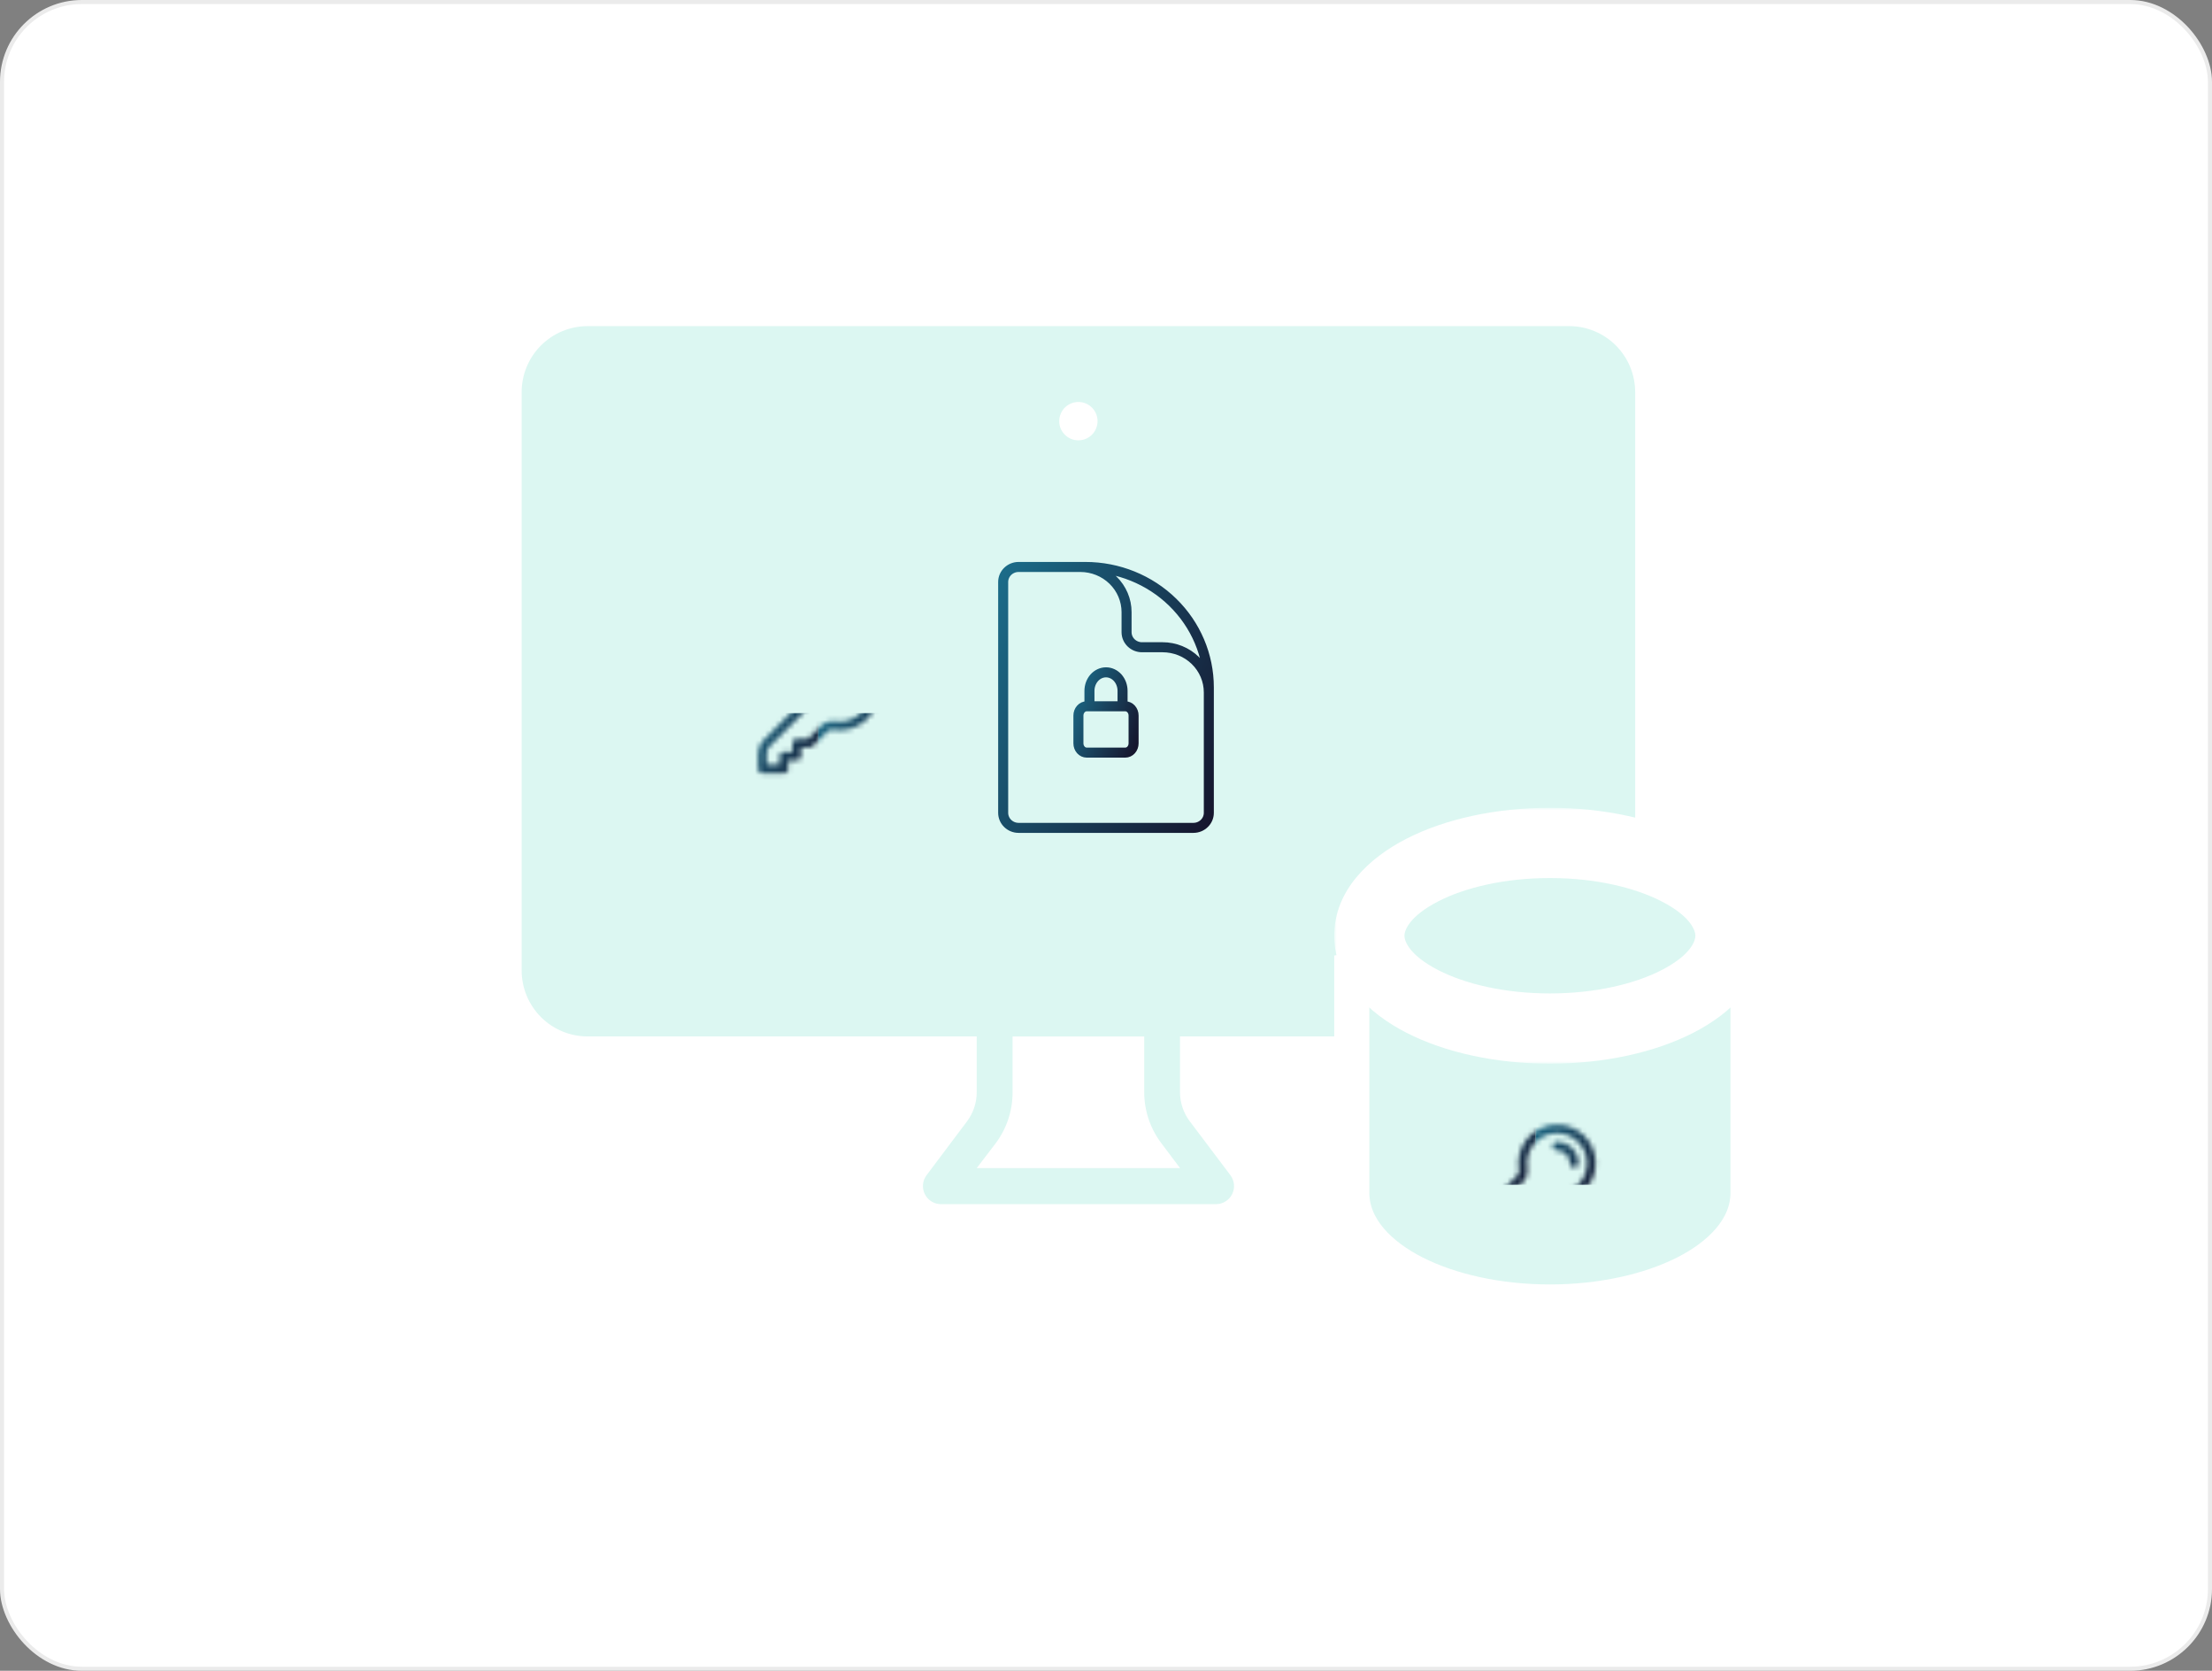 <svg width="441" height="333" viewBox="0 0 441 333" fill="none" xmlns="http://www.w3.org/2000/svg">
<rect x="0" y="0" width="441" height="333" fill="#808080" stroke="none"/>
<rect x="0.405" y="0.405" width="440.19" height="332.19" rx="15.917" fill="white" stroke="#EBEBEB" stroke-width="0.81"/>
<path d="M312.874 65H117.123C113.64 65.007 110.303 66.397 107.842 68.863C105.382 71.331 104 74.674 104 78.159V193.435C104.007 196.917 105.392 200.253 107.851 202.716C110.309 205.177 113.644 206.563 117.123 206.57H194.726V217.68C194.729 219.773 194.053 221.808 192.802 223.482L184.712 234.246H184.71C183.903 235.336 183.774 236.788 184.38 238.002C184.984 239.216 186.218 239.988 187.572 240H242.455C243.811 239.988 245.044 239.216 245.648 238.002C246.252 236.788 246.123 235.336 245.316 234.246L237.2 223.482C235.939 221.812 235.256 219.774 235.252 217.68V206.57H312.877C316.356 206.563 319.691 205.177 322.149 202.716C324.608 200.253 325.993 196.917 326 193.435V78.159C326 74.674 324.618 71.331 322.158 68.863C319.697 66.397 316.359 65.007 312.877 65H312.874ZM211.173 83.938C211.173 82.389 212.104 80.994 213.534 80.402C214.962 79.809 216.607 80.137 217.699 81.232C218.793 82.326 219.12 83.972 218.528 85.401C217.937 86.833 216.543 87.764 214.996 87.764C212.885 87.764 211.173 86.051 211.173 83.938ZM235.272 232.817H194.721L198.494 227.88C200.686 224.961 201.872 221.407 201.873 217.756V206.572H228.119V217.682C228.121 221.333 229.307 224.886 231.499 227.806L235.272 232.817Z" fill="#DCF7F2"/>
<mask id="mask0_5977_16945" style="mask-type:alpha" maskUnits="userSpaceOnUse" x="151" y="130" width="25" height="25">
<path d="M167.414 134.42C168.323 134.42 169.194 134.78 169.837 135.423C170.479 136.065 170.84 136.937 170.84 137.845M174.265 137.845C174.266 138.844 174.047 139.831 173.625 140.737C173.204 141.643 172.589 142.446 171.824 143.089C171.06 143.732 170.163 144.2 169.199 144.46C168.234 144.721 167.224 144.767 166.24 144.595C165.597 144.485 164.916 144.625 164.455 145.086L161.42 148.121H158.851V150.69H156.282V153.259H152V150.042C152 149.36 152.271 148.706 152.752 148.225L160.173 140.805C160.634 140.343 160.775 139.663 160.664 139.02C160.502 138.085 160.536 137.127 160.764 136.205C160.992 135.284 161.409 134.421 161.988 133.669C162.567 132.917 163.296 132.294 164.129 131.839C164.961 131.384 165.88 131.107 166.825 131.025C167.77 130.944 168.722 131.059 169.621 131.365C170.519 131.67 171.344 132.159 172.043 132.8C172.743 133.442 173.302 134.221 173.684 135.089C174.067 135.958 174.265 136.896 174.265 137.845V137.845Z" stroke="black" stroke-width="1.713" stroke-linecap="round" stroke-linejoin="round"/>
</mask>
<g mask="url(#mask0_5977_16945)">
<rect x="149.43" y="142.129" width="13.702" height="13.702" fill="url(#paint0_linear_5977_16945)"/>
</g>
<mask id="mask1_5977_16945" style="mask-type:alpha" maskUnits="userSpaceOnUse" x="151" y="130" width="25" height="25">
<path d="M167.414 134.42C168.323 134.42 169.194 134.78 169.837 135.423C170.479 136.065 170.84 136.936 170.84 137.845M174.265 137.845C174.266 138.844 174.047 139.831 173.625 140.737C173.204 141.643 172.589 142.446 171.824 143.089C171.06 143.732 170.163 144.2 169.199 144.46C168.234 144.721 167.224 144.767 166.24 144.595C165.597 144.485 164.916 144.625 164.455 145.086L161.42 148.121H158.851V150.69H156.282V153.259H152V150.042C152 149.36 152.271 148.706 152.752 148.225L160.173 140.805C160.634 140.343 160.775 139.663 160.664 139.02C160.502 138.085 160.536 137.127 160.764 136.205C160.992 135.284 161.409 134.421 161.988 133.669C162.567 132.917 163.296 132.294 164.129 131.839C164.961 131.384 165.88 131.107 166.825 131.025C167.77 130.944 168.722 131.059 169.621 131.365C170.519 131.67 171.344 132.159 172.043 132.8C172.743 133.442 173.302 134.221 173.684 135.089C174.067 135.958 174.265 136.896 174.265 137.845V137.845Z" stroke="black" stroke-width="1.713" stroke-linecap="round" stroke-linejoin="round"/>
</mask>
<g mask="url(#mask1_5977_16945)">
<rect x="163.133" y="142.129" width="13.702" height="13.702" fill="url(#paint1_linear_5977_16945)"/>
</g>
<path d="M241 145V138C241 135.613 240.028 133.324 238.298 131.636C236.568 129.948 234.222 129 231.775 129H227.675C226.859 129 226.077 128.684 225.501 128.121C224.924 127.559 224.6 126.796 224.6 126V122C224.6 119.613 223.628 117.324 221.898 115.636C220.168 113.948 217.822 113 215.375 113H210.25M216.4 113H203.075C201.378 113 200 114.344 200 116V162C200 163.656 201.378 165 203.075 165H237.925C239.622 165 241 163.656 241 162V137C241 130.635 238.408 124.53 233.795 120.029C229.181 115.529 222.924 113 216.4 113V113Z" stroke="url(#paint2_linear_5977_16945)" stroke-width="2" stroke-linecap="round" stroke-linejoin="round"/>
<path d="M223.8 140.769V137.692C223.8 136.713 223.452 135.774 222.833 135.081C222.215 134.389 221.375 134 220.5 134C219.625 134 218.785 134.389 218.167 135.081C217.548 135.774 217.2 136.713 217.2 137.692V140.769M216.65 150H224.35C224.788 150 225.207 149.805 225.517 149.459C225.826 149.113 226 148.643 226 148.154V142.615C226 142.126 225.826 141.656 225.517 141.31C225.207 140.964 224.788 140.769 224.35 140.769H216.65C216.212 140.769 215.793 140.964 215.483 141.31C215.174 141.656 215 142.126 215 142.615V148.154C215 148.643 215.174 149.113 215.483 149.459C215.793 149.805 216.212 150 216.65 150Z" stroke="url(#paint3_linear_5977_16945)" stroke-width="2" stroke-linecap="round" stroke-linejoin="round"/>
<path d="M276.316 192.295L269.5 193.414V237.702C269.5 244.789 275.169 250.268 282.086 253.763C289.218 257.366 298.778 259.5 309 259.5C319.222 259.5 328.782 257.366 335.914 253.763C342.831 250.268 348.5 244.789 348.5 237.702V193L341.665 191.939C340.785 194.703 337.442 197.902 331.296 200.459C325.341 202.937 317.487 204.486 309 204.486C300.632 204.486 292.784 202.977 286.793 200.559C280.588 198.055 277.207 194.934 276.316 192.295Z" fill="#DCF7F2" stroke="white" stroke-width="7"/>
<mask id="mask2_5977_16945" style="mask-type:alpha" maskUnits="userSpaceOnUse" x="294" y="224" width="25" height="25">
<path d="M310.414 228.42C311.323 228.42 312.194 228.78 312.837 229.423C313.479 230.065 313.84 230.937 313.84 231.845M317.265 231.845C317.266 232.844 317.047 233.831 316.625 234.737C316.204 235.643 315.589 236.446 314.824 237.089C314.06 237.732 313.163 238.2 312.199 238.46C311.234 238.721 310.224 238.767 309.24 238.595C308.597 238.485 307.916 238.625 307.455 239.086L304.42 242.121H301.851V244.69H299.282V247.259H295V244.042C295 243.36 295.271 242.706 295.752 242.225L303.173 234.805C303.634 234.343 303.775 233.663 303.664 233.02C303.502 232.085 303.536 231.127 303.764 230.205C303.992 229.284 304.409 228.421 304.988 227.669C305.567 226.917 306.296 226.294 307.129 225.839C307.961 225.384 308.88 225.107 309.825 225.025C310.77 224.944 311.722 225.059 312.621 225.365C313.519 225.67 314.344 226.159 315.043 226.8C315.743 227.442 316.302 228.221 316.684 229.089C317.067 229.958 317.265 230.896 317.265 231.845V231.845Z" stroke="black" stroke-width="1.713" stroke-linecap="round" stroke-linejoin="round"/>
</mask>
<g mask="url(#mask2_5977_16945)">
<rect x="306.133" y="222.426" width="13.702" height="13.702" fill="url(#paint4_linear_5977_16945)"/>
</g>
<mask id="mask3_5977_16945" style="mask-type:alpha" maskUnits="userSpaceOnUse" x="294" y="224" width="25" height="25">
<path d="M310.414 228.42C311.323 228.42 312.194 228.78 312.837 229.423C313.479 230.065 313.84 230.937 313.84 231.845M317.265 231.845C317.266 232.844 317.047 233.831 316.625 234.737C316.204 235.643 315.589 236.446 314.824 237.089C314.06 237.732 313.163 238.2 312.199 238.46C311.234 238.721 310.224 238.767 309.24 238.595C308.597 238.485 307.916 238.625 307.455 239.086L304.42 242.121H301.851V244.69H299.282V247.259H295V244.042C295 243.36 295.271 242.706 295.752 242.225L303.173 234.805C303.634 234.343 303.775 233.663 303.664 233.02C303.502 232.085 303.536 231.127 303.764 230.205C303.992 229.284 304.409 228.421 304.988 227.669C305.567 226.917 306.296 226.294 307.129 225.839C307.961 225.384 308.88 225.107 309.825 225.025C310.77 224.944 311.722 225.059 312.621 225.365C313.519 225.67 314.344 226.159 315.043 226.8C315.743 227.442 316.302 228.221 316.684 229.089C317.067 229.958 317.265 230.896 317.265 231.845V231.845Z" stroke="black" stroke-width="1.713" stroke-linecap="round" stroke-linejoin="round"/>
</mask>
<g mask="url(#mask3_5977_16945)">
<rect x="292.43" y="222.426" width="13.702" height="13.702" fill="url(#paint5_linear_5977_16945)"/>
</g>
<mask id="path-14-outside-1_5977_16945" maskUnits="userSpaceOnUse" x="266" y="161" width="86" height="51" fill="black">
<rect fill="white" x="266" y="161" width="86" height="51"/>
<path d="M345 186.5C345 196.717 328.882 205 309 205C289.118 205 273 196.717 273 186.5C273 176.283 289.118 168 309 168C328.882 168 345 176.283 345 186.5Z"/>
</mask>
<path d="M345 186.5C345 196.717 328.882 205 309 205C289.118 205 273 196.717 273 186.5C273 176.283 289.118 168 309 168C328.882 168 345 176.283 345 186.5Z" fill="#DCF7F2"/>
<path d="M338 186.5C338 187.63 336.958 190.426 331.256 193.356C325.921 196.097 318.063 198 309 198V212C319.819 212 329.961 209.761 337.655 205.808C344.983 202.042 352 195.588 352 186.5H338ZM309 198C299.937 198 292.079 196.097 286.744 193.355C281.042 190.426 280 187.629 280 186.5H266C266 195.588 273.017 202.042 280.345 205.807C288.039 209.761 298.181 212 309 212V198ZM280 186.5C280 185.37 281.042 182.574 286.744 179.644C292.079 176.903 299.937 175 309 175V161C298.181 161 288.039 163.239 280.345 167.192C273.017 170.958 266 177.412 266 186.5H280ZM309 175C318.063 175 325.921 176.903 331.256 179.645C336.958 182.574 338 185.371 338 186.5H352C352 177.412 344.983 170.958 337.655 167.193C329.961 163.239 319.819 161 309 161V175Z" fill="white" mask="url(#path-14-outside-1_5977_16945)"/>
<defs>
<linearGradient id="paint0_linear_5977_16945" x1="163.071" y1="155.8" x2="146.998" y2="146.875" gradientUnits="userSpaceOnUse">
<stop stop-color="#16162E"/>
<stop offset="1" stop-color="#1B6B88"/>
</linearGradient>
<linearGradient id="paint1_linear_5977_16945" x1="176.774" y1="155.8" x2="160.701" y2="146.875" gradientUnits="userSpaceOnUse">
<stop stop-color="#16162E"/>
<stop offset="1" stop-color="#1B6B88"/>
</linearGradient>
<linearGradient id="paint2_linear_5977_16945" x1="240.818" y1="164.884" x2="188.014" y2="141.765" gradientUnits="userSpaceOnUse">
<stop stop-color="#16162E"/>
<stop offset="1" stop-color="#1B6B88"/>
</linearGradient>
<linearGradient id="paint3_linear_5977_16945" x1="225.951" y1="149.964" x2="211.216" y2="144.339" gradientUnits="userSpaceOnUse">
<stop stop-color="#16162E"/>
<stop offset="1" stop-color="#1B6B88"/>
</linearGradient>
<linearGradient id="paint4_linear_5977_16945" x1="319.774" y1="236.097" x2="303.701" y2="227.172" gradientUnits="userSpaceOnUse">
<stop stop-color="#16162E"/>
<stop offset="1" stop-color="#1B6B88"/>
</linearGradient>
<linearGradient id="paint5_linear_5977_16945" x1="306.071" y1="236.097" x2="289.998" y2="227.172" gradientUnits="userSpaceOnUse">
<stop stop-color="#16162E"/>
<stop offset="1" stop-color="#1B6B88"/>
</linearGradient>
</defs>
</svg>
